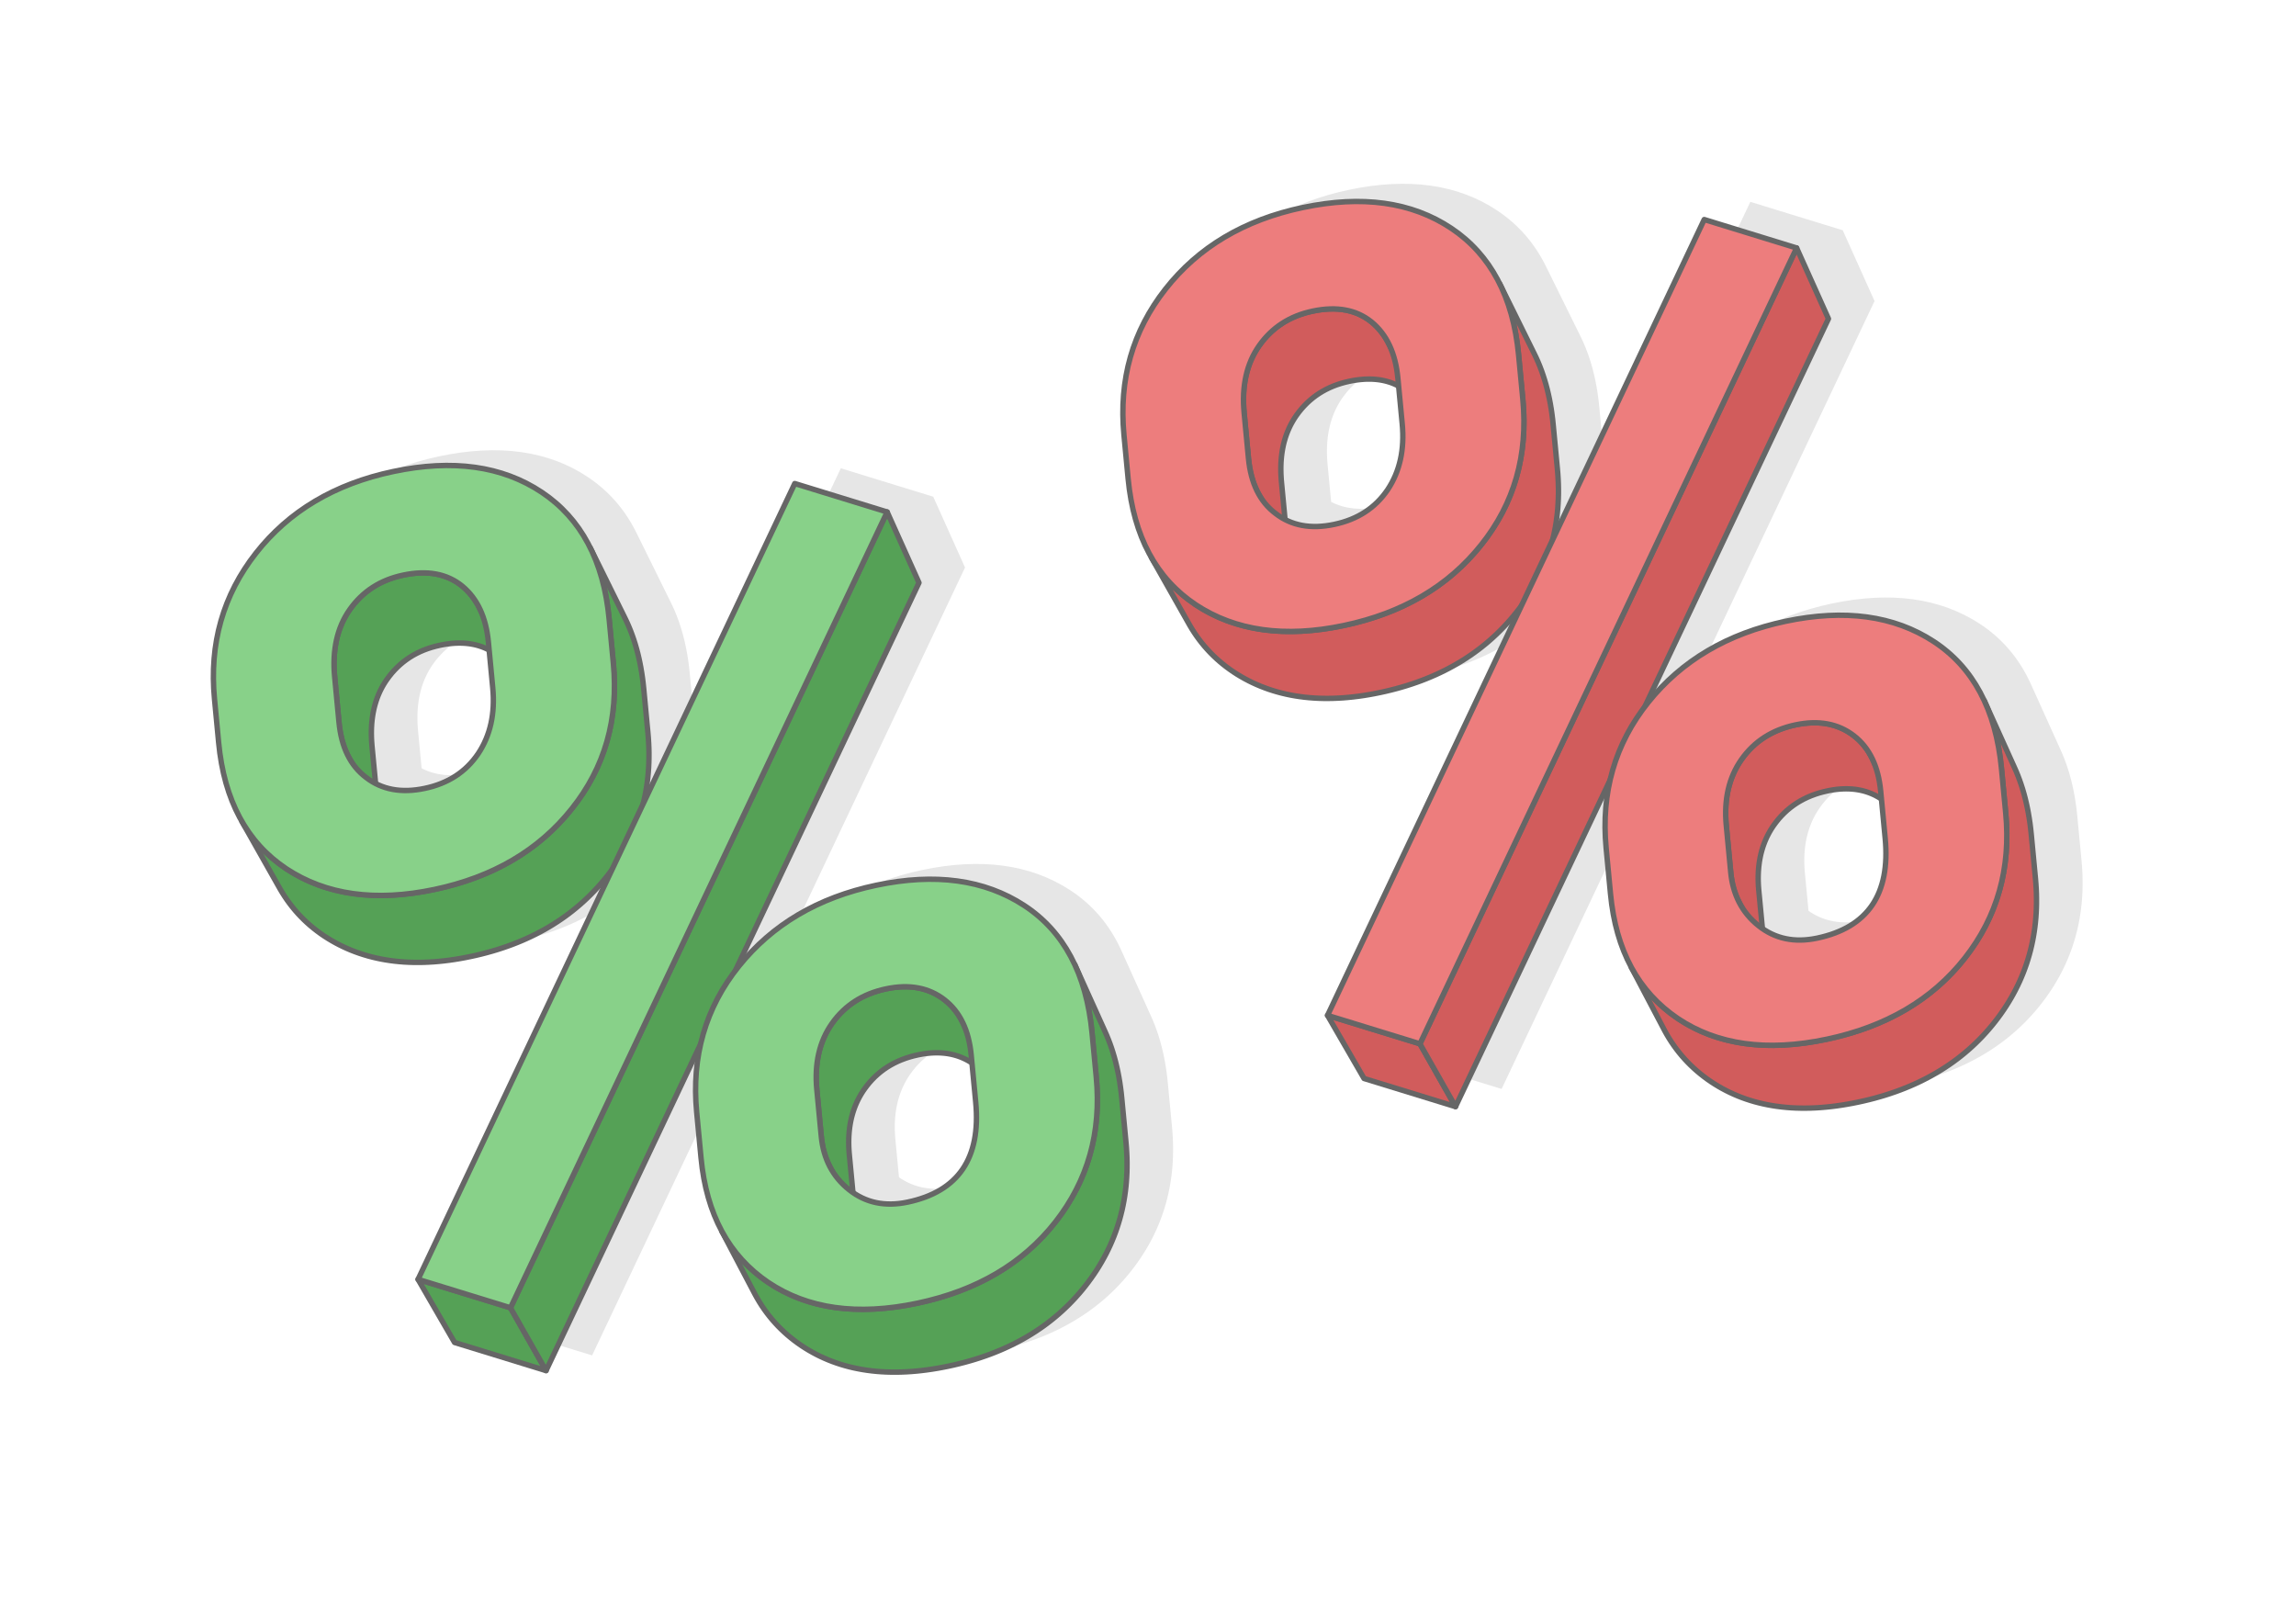 <?xml version="1.0" encoding="UTF-8"?>
<!DOCTYPE svg PUBLIC "-//W3C//DTD SVG 1.1//EN" "http://www.w3.org/Graphics/SVG/1.1/DTD/svg11.dtd">
<!-- Creator: CorelDRAW 2020 (64-Bit) -->
<svg xmlns="http://www.w3.org/2000/svg" xml:space="preserve" width="425px" height="300px" version="1.1" style="shape-rendering:geometricPrecision; text-rendering:geometricPrecision; image-rendering:optimizeQuality; fill-rule:evenodd; clip-rule:evenodd"
viewBox="0 0 19848.9 14011"
 xmlns:xlink="http://www.w3.org/1999/xlink"
 xmlns:xodm="http://www.corel.com/coreldraw/odm/2003">
 <defs>
  <style type="text/css">
   <![CDATA[
    .str0 {stroke:#666666;stroke-width:46.7;stroke-linecap:round;stroke-linejoin:round;stroke-miterlimit:2.613}
    .fil2 {fill:#55A156}
    .fil4 {fill:#D15C5C}
    .fil1 {fill:#E6E6E6}
    .fil0 {fill:white}
    .fil3 {fill:#88D189;fill-rule:nonzero}
    .fil5 {fill:#ED7D7D;fill-rule:nonzero}
   ]]>
  </style>
 </defs>
 <g id="Layer_x0020_1">
  <g id="_1181282886432">
   <rect class="fil0" width="19848.9" height="14011"/>
   <g>
    <g>
     <path class="fil1" d="M5500.2 4602.2l300.6 608.9 16.8 35.1 15.9 35.9 15.1 36.7 14.2 37.5 13.4 38.3 12.5 39.1 11.6 39.9 10.8 40.6 10 41.5 9.1 42.3 8.3 43 7.4 43.9 6.6 44.6 5.7 45.5 4.8 46.2 36.2 380.3 3.8 44.4 2.8 44.1 1.8 43.7 0.9 43.4 0 43 -1.1 42.6 -2 42.3 -2.9 41.9 -3.9 41.6 -4.9 41.2 -5.8 40.9 -6.8 40.4 -7.8 40.2 -8.7 39.8 -6.4 26.1 1310.6 -2768.9 798.9 245.7 275 612 -1587 3352.8c9.6,-12.7 19.5,-25.4 29.6,-37.9 288.7,-359.9 685.1,-593.9 1187.7,-699.8 509.9,-107.5 936,-48.8 1278.4,174.3 192.5,125.5 338.9,296.5 438.8,512.9 3,6.5 5.9,12.9 8.8,19.5l250 553.4 16 36.1 15.2 36.9 14.3 37.8 13.5 38.6 12.7 39.5 11.8 40.2 10.9 41.2 10.1 41.9 9.2 42.7 8.3 43.6 7.5 44.4 6.7 45.3 5.8 46.1 4.9 46.9 36.2 380.2 3.7 44.1 2.8 43.8 1.9 43.4 0.9 43.1 -0.1 42.7 -1 42.4 -1.9 42.1 -2.9 41.7 -3.9 41.4 -4.7 41 -5.8 40.7 -6.7 40.3 -7.6 40.1 -8.6 39.6 -9.5 39.3 -10.5 39 -11.4 38.7 -12.3 38.3 -13.4 37.9 -14.2 37.6 -15.2 37.2 -16.2 36.9 -17.1 36.6 -18.1 36.2 -19 35.9 -19.9 35.5 -20.9 35.2 -21.9 34.8 -22.8 34.5 -23.7 34.1 -24.7 33.8 -25.6 33.4 -26.5 32.9 -27.1 32.2 -27.8 31.5 -28.5 30.7 -29.2 30 -29.8 29.3 -30.5 28.6 -31.2 27.8 -31.9 27.1 -32.5 26.5 -33.2 25.7 -33.9 24.9 -34.6 24.2 -35.2 23.6 -36 22.7 -36.6 22.1 -37.2 21.4 -37.9 20.6 -38.7 19.9 -39.3 19.1 -39.9 18.5 -40.6 17.7 -41.3 17 -42 16.2 -42.6 15.5 -43.4 14.8 -43.9 14.1 -44.7 13.3 -45.3 12.6 -46 11.9 -46.7 11.2 -47.3 10.4 -47.8 9.6 -47.2 8.7 -46.7 7.6 -46.3 6.7 -45.7 5.7 -45.2 4.8 -44.7 3.7 -44.2 2.8 -43.8 1.8 -43.1 0.8 -42.7 -0.1 -42.2 -1.2 -41.6 -2.1 -41.2 -3.1 -40.6 -4.1 -40.1 -5.1 -39.7 -6 -39.1 -7 -38.6 -8 -38 -9 -37.6 -10 -37 -10.9 -36.6 -12 -36 -12.9 -35.5 -13.9 -35 -14.9 -34.5 -15.8 -34 -16.8 -33.4 -17.9 -33 -18.7 -32.4 -19.8 -31.9 -20.8 -31.2 -21.8 -30.4 -22.5 -29.5 -23.3 -28.7 -24 -27.8 -24.7 -27 -25.5 -26.1 -26.3 -25.2 -27 -24.5 -27.7 -23.5 -28.4 -22.7 -29.3 -21.8 -29.9 -21 -30.7 -20.1 -31.5 -19.3 -32.1 -18.4 -33 -289.3 -549.8c-96.8,-179.4 -156.9,-391 -180.1,-634.9l-37.6 -395.1c-19.7,-207.3 -8.3,-403.5 34.2,-588.5l-1336.3 2823 -790.9 -243.3 -315.5 -545.6 1675.9 -3540.8 -18.7 25.2 -26 33.3 -26.7 33 -27.5 32.2 -28.1 31.5 -28.7 30.8 -29.3 30 -30 29.3 -30.7 28.5 -31.3 27.8 -31.9 27.1 -32.6 26.4 -33.2 25.6 -33.9 24.9 -34.5 24.1 -35.2 23.4 -35.8 22.7 -36.4 21.9 -37.1 21.3 -37.8 20.4 -38.3 19.8 -39.1 19 -39.6 18.3 -40.3 17.6 -40.9 16.8 -41.6 16.1 -42.2 15.4 -42.8 14.6 -43.5 13.9 -44.1 13.2 -44.8 12.4 -45.4 11.8 -46 11 -46.7 10.3 -47 9.4 -46.7 8.6 -46.1 7.5 -45.7 6.6 -45.1 5.6 -44.8 4.6 -44.2 3.7 -43.7 2.7 -43.3 1.7 -42.8 0.7 -42.3 -0.2 -41.8 -1.2 -41.4 -2.1 -40.8 -3.2 -40.4 -4.1 -39.9 -5.1 -39.4 -6 -38.9 -7 -38.5 -8 -37.9 -8.9 -37.5 -10 -37 -10.8 -36.5 -11.9 -36 -12.8 -35.5 -13.8 -35 -14.8 -34.5 -15.7 -34 -16.7 -33.6 -17.6 -33 -18.7 -32.5 -19.6 -32.1 -20.5 -31.2 -21.5 -30.4 -22.3 -29.5 -23 -28.7 -23.9 -27.8 -24.6 -27 -25.4 -26.2 -26.3 -25.3 -27 -24.5 -27.8 -23.6 -28.6 -22.8 -29.3 -21.9 -30.2 -21.1 -30.9 -20.2 -31.8 -19.4 -32.5 -330.8 -585.3c-108.5,-188.4 -175.7,-415.2 -200.9,-680.2l-36 -378.7c-45.4,-477 74.1,-897.7 358.8,-1260.5 284.7,-362.7 681,-598.5 1187.2,-705.2 513.6,-108.3 941.8,-48.1 1282.6,179 181,120.6 320.8,280.4 419.2,479zm-1855.2 2039.6c120,62.3 261.4,76.3 425.3,41.8 200.7,-42.3 354.6,-141.7 461.6,-299.8 105.2,-157.7 147.3,-346.7 126.1,-568.8l-31.2 -327.3 -12.4 -6.5 -13.9 -6.7 -14.2 -6.2 -14.3 -5.8 -14.6 -5.3 -14.8 -4.9 -15 -4.5 -15.3 -4 -15.4 -3.6 -15.7 -3.1 -15.9 -2.7 -16.1 -2.3 -16.4 -1.8 -16.5 -1.4 -16.8 -0.9 -17 -0.5 -17.2 -0.1 -17.4 0.4 -17.7 0.8 -17.9 1.2 -18.1 1.7 -18.3 2.1 -18.5 2.6 -18.8 2.9 -18.9 3.4 -19.2 3.9 -36.1 8.4 -35.1 9.7 -34 11.1 -33.1 12.4 -32.1 13.7 -31 15.1 -30.1 16.4 -29.1 17.8 -28 19.1 -27.1 20.4 -26.1 21.8 -25 23.1 -24.1 24.5 -23.1 25.8 -22.1 27.1 -21.1 28.5 -9.9 14.5 -9.5 14.7 -9.2 15 -8.8 15.2 -8.4 15.4 -8.1 15.6 -7.6 15.9 -7.3 16.1 -6.9 16.3 -6.5 16.6 -6.2 16.8 -5.7 17 -5.4 17.3 -4.9 17.5 -4.7 17.7 -4.2 17.9 -3.8 18.1 -3.5 18.4 -3.1 18.6 -2.7 18.9 -2.3 19 -1.9 19.3 -1.6 19.5 -1.2 19.8 -0.8 19.9 -0.4 20.2 0 20.4 0.3 20.6 0.8 20.9 1.1 21 1.5 21.3 1.8 21.6 30.8 323.5zm4126.8 3536c135.1,93.5 292.8,120.6 473.1,82.5 438.1,-92.3 634.1,-380.6 588.2,-863.1l-32.3 -339.6 -6.5 -4.3 -13.3 -8.2 -13.4 -7.9 -13.7 -7.4 -13.8 -7 -14 -6.5 -14.2 -6.1 -14.4 -5.7 -14.6 -5.3 -14.8 -4.8 -14.9 -4.4 -15.1 -4 -15.4 -3.6 -15.5 -3.1 -15.7 -2.7 -15.9 -2.3 -16.1 -1.8 -16.3 -1.4 -16.4 -1 -16.7 -0.6 -16.8 -0.1 -17 0.3 -17.2 0.7 -17.4 1.2 -17.6 1.5 -17.8 2 -18 2.5 -18.1 2.8 -18.4 3.3 -18.5 3.7 -36.7 8.5 -35.7 9.9 -34.6 11.2 -33.6 12.5 -32.6 13.8 -31.5 15.2 -30.5 16.5 -29.4 17.8 -28.4 19.2 -27.3 20.5 -26.4 21.9 -25.2 23.1 -24.2 24.5 -23.2 25.8 -22.1 27.2 -21.2 28.5 -9.9 14.5 -9.6 14.7 -9.2 14.9 -8.7 15.1 -8.5 15.3 -8 15.5 -7.7 15.8 -7.3 15.9 -6.9 16.2 -6.5 16.3 -6.2 16.6 -5.8 16.8 -5.3 17 -5 17.2 -4.7 17.4 -4.2 17.6 -3.9 17.8 -3.5 18 -3.1 18.2 -2.8 18.4 -2.3 18.6 -2 18.9 -1.6 19 -1.2 19.2 -0.9 19.5 -0.5 19.6 0 19.9 0.3 20 0.6 20.3 1.1 20.4 1.4 20.7 1.8 20.8 31.2 328.2z"/>
     <g>
      <g>
       <polygon class="fil2 str0" points="5102,4734.1 5402.7,5343 5419.4,5378.1 5435.3,5414 5450.4,5450.7 5464.6,5488.2 5478,5526.5 5490.5,5565.5 5502.1,5605.4 5513,5646.1 5522.9,5687.6 5532,5729.9 5540.3,5772.9 5547.7,5816.8 5554.3,5861.4 5560,5906.9 5564.9,5953.1 5601,6333.4 5604.8,6377.8 5607.6,6421.9 5609.5,6465.6 5610.4,6509 5610.3,6552 5609.3,6594.6 5607.3,6636.9 5604.3,6678.8 5600.4,6720.4 5595.5,6761.6 5589.7,6802.4 5582.9,6842.9 5575.1,6883 5566.4,6922.8 5556.8,6962.2 5546.1,7001.3 5534.5,7040 5522,7078.4 5508.5,7116.3 5494,7154 5478.6,7191.2 5462.2,7228.2 5444.8,7264.7 5426.5,7300.9 5407.2,7336.8 5387,7372.3 5365.8,7407.4 5343.7,7442.1 5320.6,7476.5 5296.5,7510.6 5271.5,7544.3 5245.5,7577.6 5218.7,7610.6 5191.3,7642.8 5163.2,7674.3 5134.5,7705.1 5105.1,7735.1 5075.1,7764.4 5044.4,7792.9 5013.1,7820.7 4981.2,7847.8 4948.6,7874.2 4915.4,7899.8 4881.5,7924.7 4847,7948.8 4811.8,7972.2 4776,7994.9 4739.6,8016.8 4702.5,8038.1 4664.7,8058.5 4626.4,8078.3 4587.4,8097.3 4547.7,8115.6 4507.5,8133.2 4466.5,8150 4424.9,8166.1 4382.7,8181.4 4339.9,8196.1 4296.4,8210 4252.3,8223.2 4207.6,8235.6 4162.2,8247.4 4116.1,8258.4 4069.5,8268.6 4022.4,8278.1 3975.8,8286.7 3929.6,8294.2 3884,8300.8 3838.8,8306.4 3794.1,8311 3749.8,8314.7 3706.1,8317.3 3662.8,8319.1 3620,8319.8 3577.7,8319.6 3535.9,8318.4 3494.5,8316.3 3453.7,8313.1 3413.3,8309 3373.4,8303.9 3334,8297.9 3295.1,8290.9 3256.6,8282.9 3218.7,8274 3181.2,8264 3144.3,8253.1 3107.8,8241.3 3071.8,8228.5 3036.3,8214.7 3001.2,8199.9 2966.7,8184.2 2932.7,8167.5 2899.2,8149.9 2866.1,8131.2 2833.6,8111.6 2801.5,8091.1 2770.3,8069.6 2740,8047.3 2710.4,8024.2 2681.7,8000.4 2653.9,7975.8 2626.9,7950.4 2600.7,7924.1 2575.4,7897.1 2550.9,7869.3 2527.3,7840.7 2504.5,7811.3 2482.6,7781.2 2461.5,7750.2 2441.3,7718.5 2421.9,7685.9 2091.1,7100.7 2110.7,7133.6 2131.1,7165.6 2152.4,7196.9 2174.6,7227.4 2197.6,7257 2221.4,7285.9 2246.2,7314 2271.7,7341.3 2298.2,7367.8 2325.4,7393.5 2353.6,7418.3 2382.5,7442.4 2412.4,7465.7 2443.1,7488.2 2474.6,7509.9 2507,7530.7 2539.8,7550.5 2573.2,7569.3 2607.1,7587.1 2641.5,7604 2676.3,7619.9 2711.7,7634.8 2747.5,7648.7 2783.9,7661.7 2820.8,7673.6 2858.1,7684.6 2895.9,7694.7 2934.3,7703.7 2973.1,7711.8 3012.4,7718.8 3052.2,7724.9 3092.6,7730.1 3133.3,7734.2 3174.6,7737.4 3216.4,7739.6 3258.6,7740.8 3301.4,7741 3344.6,7740.2 3388.3,7738.5 3432.5,7735.8 3477.1,7732.1 3522.3,7727.4 3567.9,7721.7 3614.1,7715.1 3660.7,7707.5 3707.8,7698.9 3755.3,7689.3 3802.5,7678.9 3848.9,7667.8 3894.8,7656 3940,7643.4 3984.6,7630.1 4028.5,7616 4071.8,7601.2 4114.4,7585.7 4156.4,7569.4 4197.7,7552.4 4238.4,7534.7 4278.5,7516.2 4317.9,7497 4356.6,7477.1 4394.7,7456.4 4432.2,7434.9 4469,7412.8 4505.2,7389.9 4540.7,7366.2 4575.6,7341.8 4609.8,7316.7 4643.3,7290.8 4676.3,7264.2 4708.5,7236.8 4740.1,7208.8 4771.1,7179.9 4801.4,7150.3 4831.1,7120 4860.1,7089 4888.4,7057.1 4916.1,7024.6 4943.2,6991.3 4969.4,6957.6 4994.7,6923.6 5019.1,6889.2 5042.4,6854.5 5064.8,6819.3 5086.2,6783.8 5106.6,6748 5126.1,6711.8 5144.6,6675.2 5162.1,6638.3 5178.7,6601 5194.2,6563.4 5208.9,6525.4 5222.5,6487 5235.2,6448.3 5246.9,6409.2 5257.6,6369.7 5267.4,6329.9 5276.2,6289.7 5284,6249.2 5290.9,6208.3 5296.8,6167 5301.7,6125.4 5305.7,6083.4 5308.6,6041 5310.7,5998.3 5311.7,5955.3 5311.8,5911.8 5310.9,5868 5309,5823.9 5306.2,5779.4 5302.4,5734.5 5265.8,5350.4 5260.9,5303.6 5255.1,5257.8 5248.5,5212.7 5241,5168.3 5232.7,5124.9 5223.5,5082.2 5213.4,5040.3 5202.5,4999.2 5190.7,4958.9 5178.1,4919.4 5164.6,4880.7 5150.2,4842.9 5135,4805.8 5118.9,4769.6 "/>
       <polygon class="fil2 str0" points="4143,5253.3 4453.2,5857 4445.8,5842.6 4438,5828.4 4429.8,5814.5 4421.4,5801 4412.6,5787.7 4403.6,5774.8 4394.2,5762.1 4384.5,5749.8 4374.4,5737.8 4364.1,5726.1 4353.4,5714.7 4342.4,5703.6 4331.1,5692.8 4319.5,5682.3 4307.5,5672.2 4295.2,5662.4 4282.6,5653.1 4269.7,5644.2 4256.7,5635.7 4243.4,5627.7 4229.9,5620.2 4216.2,5613.1 4202.3,5606.4 4188.2,5600.2 4173.8,5594.4 4159.2,5589.1 4144.4,5584.2 4129.4,5579.7 4114.2,5575.7 4098.7,5572.1 4083,5569 4067.1,5566.3 4051,5564 4034.7,5562.2 4018.1,5560.8 4001.3,5559.8 3984.3,5559.4 3967.1,5559.3 3949.7,5559.6 3932,5560.5 3914.2,5561.7 3896.1,5563.4 3877.7,5565.5 3859.2,5568 3840.4,5571 3821.5,5574.4 3802.3,5578.3 3766.2,5586.7 3731.2,5596.4 3697.1,5607.5 3664,5619.9 3632,5633.6 3600.9,5648.7 3570.8,5665.1 3541.7,5682.9 3513.7,5702 3486.6,5722.4 3460.6,5744.2 3435.5,5767.3 3411.4,5791.8 3388.3,5817.6 3366.3,5844.7 3345.2,5873.2 3335.2,5887.7 3325.7,5902.4 3316.5,5917.4 3307.7,5932.6 3299.3,5948 3291.2,5963.6 3283.6,5979.5 3276.3,5995.6 3269.4,6011.9 3262.9,6028.5 3256.8,6045.3 3251,6062.3 3245.7,6079.6 3240.7,6097 3236.1,6114.7 3231.8,6132.7 3228,6150.8 3224.5,6169.2 3221.5,6187.8 3218.8,6206.7 3216.4,6225.7 3214.5,6245 3212.9,6264.5 3211.8,6284.2 3211,6304.2 3210.6,6324.4 3210.5,6344.8 3210.9,6365.4 3211.6,6386.3 3212.7,6407.3 3214.2,6428.6 3216,6450.1 3252.9,6837.6 3255,6857.4 3257.4,6876.9 3260.1,6896 3263.2,6914.9 3266.5,6933.4 3270.3,6951.5 3274.3,6969.4 3278.7,6987 3283.4,7004.2 3288.5,7021.1 3293.9,7037.7 3299.6,7053.9 3305.6,7069.9 3312,7085.5 3318.8,7100.8 3325.9,7115.7 3333.3,7130.4 3341,7144.7 3019.5,6554 3011.7,6539.5 3004.2,6524.8 2997.1,6509.6 2990.2,6494.2 2983.8,6478.4 2977.7,6462.3 2971.9,6445.9 2966.4,6429.1 2961.3,6412.1 2956.6,6394.7 2952.1,6376.9 2948.1,6358.9 2944.3,6340.5 2940.9,6321.8 2937.8,6302.8 2935,6283.5 2932.6,6263.8 2930.5,6243.8 2893.3,5852.4 2891.4,5830.7 2889.9,5809.2 2888.8,5787.9 2888,5766.8 2887.7,5746 2887.7,5725.4 2888.1,5705 2889,5684.9 2890.2,5664.9 2891.7,5645.2 2893.7,5625.7 2896,5606.5 2898.8,5587.4 2901.9,5568.6 2905.4,5550.1 2909.2,5531.7 2913.5,5513.6 2918.2,5495.8 2923.2,5478.1 2928.6,5460.7 2934.4,5443.5 2940.6,5426.5 2947.2,5409.8 2954.2,5393.3 2961.5,5377 2969.2,5361 2977.4,5345.2 2985.9,5329.6 2994.8,5314.3 3004,5299.2 3013.7,5284.3 3023.7,5269.7 3045,5240.9 3067.3,5213.5 3090.6,5187.4 3114.9,5162.7 3140.2,5139.3 3166.6,5117.3 3193.9,5096.7 3222.3,5077.4 3251.6,5059.4 3282,5042.8 3313.4,5027.6 3345.8,5013.7 3379.2,5001.2 3413.6,4990 3449,4980.2 3485.4,4971.8 3504.8,4967.9 3524,4964.4 3542.9,4961.4 3561.7,4958.8 3580.2,4956.7 3598.4,4955 3616.5,4953.7 3634.3,4952.9 3651.9,4952.6 3669.3,4952.6 3686.5,4953.1 3703.5,4954.1 3720.2,4955.5 3736.7,4957.3 3753,4959.6 3769,4962.4 3784.8,4965.5 3800.5,4969.1 3815.9,4973.2 3831,4977.7 3846,4982.7 3860.7,4988 3875.2,4993.9 3889.5,5000.2 3903.6,5006.9 3917.4,5014.1 3931,5021.7 3944.4,5029.8 3957.6,5038.3 3970.6,5047.3 3983.3,5056.7 3995.8,5066.6 4007.9,5076.9 4019.6,5087.5 4031.1,5098.4 4042.2,5109.6 4052.9,5121.1 4063.4,5132.9 4073.5,5145 4083.3,5157.5 4092.8,5170.3 4102,5183.3 4110.8,5196.7 4119.3,5210.4 4127.5,5224.4 4135.4,5238.7 "/>
       <polygon class="fil2 str0" points="9292,8340.1 9550.8,8912.9 9566.8,8949.1 9582,8986 9596.4,9023.8 9609.9,9062.4 9622.5,9101.9 9634.3,9142.1 9645.2,9183.2 9655.3,9225.2 9664.5,9267.9 9672.9,9311.5 9680.4,9355.9 9687,9401.2 9692.8,9447.2 9697.7,9494.1 9733.9,9874.4 9737.7,9918.5 9740.4,9962.3 9742.3,10005.7 9743.2,10048.8 9743.1,10091.5 9742.2,10133.9 9740.2,10176 9737.3,10217.7 9733.5,10259.1 9728.7,10300.1 9722.9,10340.8 9716.3,10381.1 9708.7,10421.2 9700.1,10460.8 9690.5,10500.1 9680.1,10539.1 9668.6,10577.7 9656.3,10616 9643,10654 9628.7,10691.6 9613.5,10728.8 9597.3,10765.7 9580.2,10802.3 9562.2,10838.5 9543.1,10874.4 9523.2,10909.9 9502.3,10945.1 9480.5,10979.9 9457.7,11014.4 9433.9,11048.5 9409.2,11082.3 9383.6,11115.7 9357.2,11148.6 9330,11180.8 9302.2,11212.2 9273.7,11243 9244.6,11273 9214.7,11302.3 9184.2,11330.8 9153,11358.7 9121.2,11385.8 9088.6,11412.2 9055.4,11437.9 9021.5,11462.9 8986.9,11487.1 8951.7,11510.6 8915.8,11533.4 8879.2,11555.5 8841.9,11576.8 8804,11597.4 8765.4,11617.4 8726.1,11636.5 8686.1,11654.9 8645.5,11672.7 8604.2,11689.6 8562.2,11705.9 8519.6,11721.4 8476.3,11736.2 8432.3,11750.3 8387.6,11763.6 8342.3,11776.2 8296.3,11788.1 8249.7,11799.3 8202.3,11809.7 8154.6,11819.3 8107.3,11828 8060.6,11835.6 8014.3,11842.3 7968.6,11848 7923.4,11852.8 7878.7,11856.5 7834.5,11859.3 7790.8,11861.1 7747.6,11861.9 7704.9,11861.7 7662.8,11860.6 7621.1,11858.5 7580,11855.4 7539.3,11851.3 7499.2,11846.2 7459.6,11840.2 7420.5,11833.1 7381.9,11825.2 7343.8,11816.2 7306.2,11806.2 7269.2,11795.3 7232.6,11783.3 7196.6,11770.4 7161.1,11756.5 7126.1,11741.6 7091.6,11725.8 7057.7,11709 7024.2,11691.1 6991.3,11672.3 6958.8,11652.6 6926.9,11631.8 6895.7,11610 6865.3,11587.5 6835.8,11564.2 6807.1,11540.2 6779.3,11515.5 6752.3,11489.9 6726.2,11463.7 6701,11436.7 6676.6,11409 6653,11380.5 6630.3,11351.3 6608.5,11321.4 6587.5,11290.7 6567.4,11259.2 6548.2,11227 6529.7,11194.1 6240.5,10644.3 6259.1,10677.6 6278.5,10710.1 6298.8,10741.8 6320,10772.9 6342.1,10803.1 6365,10832.6 6388.8,10861.4 6413.4,10889.4 6438.9,10916.6 6465.3,10943.1 6492.5,10968.9 6520.6,10993.9 6549.6,11018.1 6579.4,11041.6 6610.1,11064.4 6641.6,11086.4 6673.9,11107.4 6706.6,11127.4 6739.9,11146.3 6773.7,11164.3 6808,11181.3 6842.8,11197.4 6878.2,11212.4 6914,11226.4 6950.4,11239.5 6987.3,11251.5 7024.8,11262.6 7062.7,11272.6 7101.2,11281.7 7140.2,11289.8 7179.7,11296.9 7219.7,11303 7260.2,11308.1 7301.3,11312.2 7342.8,11315.4 7384.9,11317.5 7427.5,11318.7 7470.6,11318.9 7514.2,11318 7558.4,11316.2 7603,11313.4 7648.2,11309.6 7693.8,11304.8 7740,11299.1 7786.7,11292.3 7834,11284.6 7881.7,11275.8 7929.9,11266.1 7977.7,11255.6 8024.9,11244.3 8071.3,11232.3 8117.1,11219.6 8162.2,11206.1 8206.6,11191.9 8250.4,11176.9 8293.5,11161.3 8335.9,11144.8 8377.6,11127.7 8418.6,11109.8 8459,11091.2 8498.6,11071.8 8537.6,11051.7 8576,11030.9 8613.6,11009.3 8650.6,10987.1 8686.8,10964 8722.5,10940.3 8757.4,10915.8 8791.6,10890.6 8825.2,10864.6 8858,10838 8890.2,10810.6 8921.7,10782.4 8952.5,10753.6 8982.7,10724 9012.2,10693.7 9040.9,10662.6 9069,10630.8 9096.4,10598.3 9123.1,10565.1 9149,10531.3 9174,10497.2 9198,10462.7 9221,10427.9 9243.1,10392.7 9264.1,10357.2 9284.3,10321.3 9303.5,10285.1 9321.7,10248.5 9339,10211.6 9355.3,10174.3 9370.7,10136.7 9385.1,10098.7 9398.6,10060.4 9411,10021.7 9422.6,9982.7 9433.2,9943.3 9442.8,9903.6 9451.5,9863.5 9459.2,9823.1 9465.9,9782.4 9471.7,9741.3 9476.5,9699.8 9480.4,9658 9483.3,9615.9 9485.3,9573.4 9486.3,9530.6 9486.3,9487.4 9485.4,9443.9 9483.6,9400 9480.8,9355.8 9477,9311.3 9440.4,8927.2 9435.5,8879.8 9429.6,8833.3 9422.9,8787.5 9415.3,8742.7 9406.9,8698.7 9397.6,8655.5 9387.4,8613.1 9376.4,8571.6 9364.4,8530.9 9351.7,8491.1 9338.1,8452.1 9323.6,8413.9 9308.2,8376.6 "/>
       <polygon class="fil2 str0" points="8322.9,8840.3 8591.4,9408.2 8584.1,9393.5 8576.4,9379.2 8568.4,9365.1 8560.1,9351.5 8551.5,9338.1 8542.5,9325.1 8533.2,9312.3 8523.6,9299.9 8513.6,9287.9 8503.3,9276.1 8492.7,9264.7 8481.8,9253.6 8470.5,9242.9 8458.9,9232.4 8447,9222.3 8434.7,9212.5 8422.1,9203 8409.2,9193.9 8396.1,9185.2 8382.8,9176.9 8369.4,9169.1 8355.7,9161.7 8341.9,9154.7 8327.9,9148.2 8313.7,9142.1 8299.3,9136.4 8284.7,9131.1 8270,9126.3 8255,9121.9 8239.9,9117.9 8224.5,9114.3 8209,9111.2 8193.3,9108.5 8177.4,9106.2 8161.3,9104.4 8145.1,9103 8128.6,9102 8112,9101.4 8095.1,9101.3 8078.1,9101.6 8060.9,9102.3 8043.5,9103.4 8025.9,9105 8008.1,9107 7990.2,9109.4 7972,9112.3 7953.7,9115.6 7935.2,9119.3 7898.4,9127.8 7862.7,9137.7 7828.1,9148.9 7794.5,9161.4 7761.9,9175.2 7730.4,9190.4 7699.9,9206.9 7670.5,9224.7 7642.1,9243.9 7614.8,9264.4 7588.5,9286.2 7563.2,9309.4 7539,9333.9 7515.8,9359.7 7493.7,9386.9 7472.6,9415.4 7462.6,9429.9 7453.1,9444.5 7443.9,9459.4 7435.1,9474.6 7426.6,9489.9 7418.6,9505.4 7410.9,9521.1 7403.6,9537.1 7396.7,9553.2 7390.2,9569.6 7384.1,9586.2 7378.3,9603 7372.9,9619.9 7367.9,9637.1 7363.2,9654.5 7359,9672.1 7355.1,9689.9 7351.6,9708 7348.5,9726.2 7345.7,9744.6 7343.4,9763.2 7341.4,9782 7339.8,9801.1 7338.6,9820.3 7337.7,9839.8 7337.3,9859.4 7337.2,9879.3 7337.5,9899.3 7338.1,9919.6 7339.2,9940 7340.6,9960.7 7342.4,9981.5 7380.3,10379.8 7384.5,10415.8 7390.1,10450.8 7397.2,10484.9 7405.7,10517.9 7415.6,10550 7426.9,10581 7439.7,10611.1 7453.9,10640.3 7173.9,10084.9 7159.6,10055.5 7146.7,10025.1 7135.2,9993.7 7125.2,9961.3 7116.6,9927.9 7109.5,9893.5 7103.9,9858.1 7099.6,9821.8 7061.3,9419.5 7059.5,9398.4 7058.1,9377.5 7057,9356.9 7056.3,9336.4 7056,9316.2 7056.1,9296.1 7056.6,9276.3 7057.5,9256.6 7058.7,9237.2 7060.3,9218 7062.3,9199 7064.7,9180.2 7067.5,9161.6 7070.6,9143.1 7074.1,9124.9 7078.1,9107 7082.4,9089.2 7087,9071.6 7092.1,9054.2 7097.5,9037.1 7103.4,9020.1 7109.6,9003.4 7116.2,8986.9 7123.2,8970.5 7130.5,8954.4 7138.3,8938.5 7146.4,8922.9 7154.9,8907.4 7163.8,8892.1 7173.1,8877.1 7182.8,8862.2 7192.8,8847.6 7214.1,8818.8 7236.5,8791.4 7259.9,8765.3 7284.4,8740.5 7309.9,8717.2 7336.4,8695.1 7364.1,8674.4 7392.8,8655 7422.5,8637 7453.2,8620.3 7485.1,8605 7518,8591 7551.9,8578.4 7586.9,8567.1 7622.9,8557.1 7660.1,8548.5 7678.8,8544.8 7697.3,8541.5 7715.6,8538.6 7733.8,8536.1 7751.7,8534.1 7769.5,8532.5 7787.1,8531.4 7804.4,8530.6 7821.7,8530.4 7838.7,8530.5 7855.5,8531 7872.1,8532 7888.5,8533.5 7904.8,8535.3 7920.8,8537.6 7936.7,8540.4 7952.4,8543.5 7967.9,8547.1 7983.1,8551.1 7998.3,8555.6 8013.2,8560.5 8027.9,8565.8 8042.4,8571.5 8056.8,8577.7 8070.9,8584.3 8084.9,8591.4 8098.7,8598.9 8112.3,8606.8 8125.7,8615.1 8138.9,8623.9 8151.9,8633.1 8164.7,8642.7 8177.1,8652.6 8189.1,8662.8 8200.8,8673.3 8212.2,8684.2 8223.3,8695.4 8234,8707 8244.4,8718.8 8254.4,8731 8264.1,8743.5 8273.5,8756.4 8282.6,8769.5 8291.3,8783.1 8299.7,8796.9 8307.8,8811 8315.5,8825.5 "/>
       <polygon class="fil2 str0" points="4413.1,11305.6 4720.6,11848.8 3929.7,11605.5 3614.2,11059.9 "/>
       <polygon class="fil2 str0" points="7669.5,4425.8 7944.5,5037.8 4720.6,11848.8 4413.1,11305.6 "/>
      </g>
      <path class="fil3 str0" d="M1854.2 6041.8c-45.4,-477 74.1,-897.8 358.8,-1260.5 284.7,-362.7 681,-598.5 1187.2,-705.2 513.6,-108.3 941.8,-48.2 1282.6,179 340.8,227.1 535.2,592.8 583,1095.3l36.6 384.1c45.7,480.6 -74,899.6 -359.2,1256.8 -285.1,359.1 -681.7,591.3 -1187.9,698 -509.9,107.5 -938.1,47.3 -1280.7,-179.4 -340.8,-227.1 -536.9,-590.6 -584.4,-1089.4l-36 -378.7zm1076.3 202c20.5,214.9 97.7,375 235.1,477.9 135.9,105 304.1,136.4 506.6,93.7 200.6,-42.3 354.5,-141.6 461.5,-299.7 105.2,-157.7 147.3,-346.7 126.1,-568.8l-37.7 -396.9c-20.5,-214.8 -95.8,-375.4 -226.3,-483.4 -132.3,-107.7 -302.4,-138.7 -510.4,-94.8 -196.9,41.5 -350.8,140.8 -461.7,297.9 -109.2,154.8 -152.6,349.7 -130.4,582.7l37.2 391.4zm3092.2 3370.5c-45.7,-480.7 75.7,-901.8 364.4,-1261.6 288.7,-359.9 685.2,-593.9 1187.7,-699.8 509.9,-107.5 936.1,-48.8 1278.4,174.3 342.3,223.1 538.7,590.2 587.2,1100l36.6 384.1c45.4,476.9 -72.5,895.5 -353.9,1253.8 -281.3,358.3 -679.6,592.7 -1193.2,701 -517.2,109 -947.3,49.3 -1288.3,-179.7 -341.1,-230.7 -534.8,-589.2 -581.3,-1077.1l-37.6 -395zm1076.9 207.5c18.7,196.6 99.1,350.5 241.3,463.5 142.2,113 310.8,148.1 505.9,106.9 438.1,-92.3 634.1,-380.7 588.2,-863.1l-38.9 -407.8c-20.4,-214.8 -97.6,-374.9 -231.4,-478.6 -135.8,-105.1 -304,-136.5 -504.6,-94.2 -200.7,42.3 -356.5,142 -467.3,299.1 -109.2,154.9 -153,346.1 -131.5,571.8l38.3 402.4zm-2686.5 1483.8l-798.9 -245.7 3256.5 -6879.8 798.8 245.7 -3256.4 6879.8z"/>
     </g>
    </g>
    <g>
     <path class="fil1" d="M13362.9 2298.9l300.7 609 16.7 35.1 15.9 35.8 15.1 36.7 14.2 37.5 13.4 38.3 12.5 39.1 11.7 39.9 10.8 40.7 9.9 41.4 9.2 42.3 8.2 43 7.5 43.9 6.5 44.7 5.7 45.4 4.9 46.2 36.2 380.3 3.7 44.5 2.8 44 1.9 43.7 0.9 43.4 -0.1 43 -1 42.6 -2 42.3 -3 41.9 -3.9 41.6 -4.9 41.2 -5.8 40.9 -6.8 40.5 -7.8 40.1 -8.7 39.8 -6.4 26.1 1310.7 -2768.9 798.8 245.7 275 612 -1587 3352.8c9.7,-12.7 19.5,-25.3 29.6,-37.9 288.7,-359.9 685.2,-593.9 1187.7,-699.8 509.9,-107.5 936.1,-48.8 1278.4,174.3 192.5,125.5 338.9,296.6 438.8,513 3,6.4 5.9,12.9 8.8,19.4l250 553.4 16 36.1 15.3 37 14.3 37.7 13.5 38.7 12.6 39.4 11.8 40.3 10.9 41.1 10.1 41.9 9.2 42.8 8.4 43.5 7.5 44.4 6.6 45.3 5.8 46.1 4.9 46.9 36.2 380.2 3.8 44.1 2.8 43.8 1.8 43.4 0.9 43.1 0 42.7 -1 42.5 -2 42 -2.9 41.7 -3.8 41.4 -4.8 41 -5.7 40.7 -6.7 40.4 -7.6 40 -8.6 39.6 -9.6 39.4 -10.4 39 -11.5 38.6 -12.3 38.3 -13.3 37.9 -14.3 37.6 -15.2 37.2 -16.2 37 -17.1 36.5 -18 36.2 -19 35.9 -20 35.5 -20.9 35.2 -21.8 34.8 -22.8 34.5 -23.7 34.1 -24.8 33.8 -25.6 33.4 -26.4 32.9 -27.2 32.2 -27.8 31.5 -28.5 30.7 -29.1 30 -29.9 29.3 -30.5 28.6 -31.2 27.8 -31.8 27.2 -32.6 26.4 -33.2 25.7 -33.9 24.9 -34.6 24.3 -35.2 23.5 -35.9 22.8 -36.6 22 -37.3 21.4 -37.9 20.6 -38.6 19.9 -39.3 19.2 -40 18.4 -40.6 17.7 -41.3 17 -42 16.2 -42.6 15.5 -43.3 14.9 -44 14 -44.6 13.4 -45.4 12.6 -46 11.9 -46.6 11.1 -47.4 10.4 -47.7 9.6 -47.3 8.7 -46.7 7.7 -46.3 6.6 -45.7 5.8 -45.2 4.7 -44.7 3.8 -44.2 2.7 -43.7 1.8 -43.2 0.8 -42.7 -0.1 -42.1 -1.2 -41.7 -2.1 -41.1 -3.1 -40.7 -4.1 -40.1 -5 -39.6 -6.1 -39.1 -7 -38.6 -8 -38.1 -9 -37.6 -10 -37 -10.9 -36.5 -11.9 -36.1 -13 -35.5 -13.9 -35 -14.8 -34.4 -15.9 -34 -16.8 -33.5 -17.8 -32.9 -18.8 -32.5 -19.8 -31.9 -20.8 -31.2 -21.8 -30.4 -22.5 -29.5 -23.3 -28.7 -24 -27.8 -24.7 -26.9 -25.5 -26.2 -26.2 -25.2 -27 -24.4 -27.8 -23.5 -28.4 -22.7 -29.2 -21.9 -30 -20.9 -30.7 -20.2 -31.4 -19.2 -32.2 -18.4 -33 -289.3 -549.8c-96.9,-179.4 -156.9,-391 -180.2,-634.9l-37.5 -395.1c-19.8,-207.3 -8.4,-403.5 34.1,-588.5l-1336.3 2823 -790.9 -243.2 -315.5 -545.7 1676 -3540.8 -18.7 25.2 -26 33.4 -26.8 32.9 -27.4 32.3 -28.1 31.4 -28.7 30.8 -29.4 30 -30 29.3 -30.7 28.5 -31.2 27.9 -32 27 -32.6 26.4 -33.2 25.6 -33.9 24.9 -34.5 24.1 -35.2 23.5 -35.8 22.6 -36.4 22 -37.1 21.2 -37.7 20.5 -38.4 19.7 -39 19 -39.7 18.3 -40.2 17.6 -41 16.8 -41.5 16.1 -42.2 15.4 -42.9 14.6 -43.5 13.9 -44.1 13.2 -44.7 12.5 -45.4 11.7 -46.1 11 -46.6 10.3 -47.1 9.5 -46.6 8.5 -46.2 7.5 -45.6 6.6 -45.2 5.6 -44.7 4.6 -44.2 3.7 -43.8 2.7 -43.3 1.7 -42.7 0.8 -42.3 -0.3 -41.9 -1.2 -41.3 -2.1 -40.9 -3.2 -40.4 -4.1 -39.9 -5 -39.4 -6.1 -38.9 -7 -38.4 -8 -38 -8.9 -37.5 -9.9 -36.9 -10.9 -36.5 -11.9 -36 -12.8 -35.5 -13.8 -35 -14.7 -34.5 -15.8 -34.1 -16.7 -33.5 -17.6 -33.1 -18.7 -32.5 -19.5 -32.1 -20.6 -31.2 -21.5 -30.3 -22.3 -29.6 -23 -28.6 -23.9 -27.9 -24.6 -27 -25.4 -26.2 -26.2 -25.3 -27 -24.5 -27.8 -23.6 -28.6 -22.8 -29.4 -21.9 -30.2 -21 -30.9 -20.3 -31.8 -19.4 -32.5 -330.8 -585.2c-108.5,-188.5 -175.7,-415.3 -200.9,-680.3l-36 -378.7c-45.4,-476.9 74.2,-897.7 358.9,-1260.4 284.6,-362.7 680.9,-598.6 1187.1,-705.3 513.6,-108.3 941.8,-48.1 1282.6,179 181.1,120.7 320.8,280.4 419.2,479zm-1855.1 2039.6c120,62.3 261.4,76.3 425.3,41.8 200.6,-42.3 354.5,-141.6 461.5,-299.8 105.2,-157.7 147.3,-346.7 126.2,-568.8l-31.2 -327.3 -12.4 -6.5 -14 -6.7 -14.1 -6.2 -14.4 -5.7 -14.5 -5.4 -14.9 -4.9 -15 -4.4 -15.2 -4.1 -15.5 -3.6 -15.7 -3.1 -15.9 -2.7 -16.1 -2.3 -16.3 -1.8 -16.6 -1.4 -16.7 -0.9 -17 -0.5 -17.2 -0.1 -17.5 0.4 -17.7 0.8 -17.8 1.2 -18.1 1.7 -18.3 2.1 -18.6 2.6 -18.7 3 -19 3.4 -19.2 3.8 -36.1 8.4 -35 9.7 -34.1 11.1 -33.1 12.4 -32 13.7 -31.1 15.1 -30 16.4 -29.1 17.8 -28.1 19.1 -27.1 20.4 -26 21.8 -25.1 23.2 -24.1 24.4 -23 25.8 -22.1 27.2 -21.1 28.4 -9.9 14.5 -9.6 14.8 -9.2 14.9 -8.8 15.2 -8.4 15.4 -8 15.7 -7.7 15.8 -7.2 16.1 -6.9 16.4 -6.6 16.5 -6.1 16.8 -5.7 17 -5.4 17.3 -5 17.5 -4.6 17.7 -4.2 17.9 -3.9 18.2 -3.4 18.3 -3.1 18.6 -2.7 18.9 -2.3 19 -2 19.3 -1.5 19.5 -1.2 19.8 -0.8 19.9 -0.4 20.2 -0.1 20.4 0.4 20.7 0.7 20.8 1.1 21.1 1.5 21.3 1.9 21.5 30.8 323.5zm4126.8 3536c135.1,93.5 292.7,120.6 473.1,82.6 438.1,-92.4 634.1,-380.7 588.2,-863.2l-32.3 -339.5 -6.6 -4.4 -13.2 -8.2 -13.5 -7.8 -13.6 -7.5 -13.9 -6.9 -14 -6.6 -14.2 -6.1 -14.4 -5.7 -14.6 -5.3 -14.7 -4.8 -15 -4.4 -15.1 -4 -15.3 -3.5 -15.6 -3.2 -15.7 -2.7 -15.9 -2.2 -16 -1.9 -16.3 -1.4 -16.5 -1 -16.6 -0.6 -16.9 -0.1 -17 0.3 -17.2 0.7 -17.4 1.2 -17.6 1.6 -17.8 1.9 -17.9 2.5 -18.2 2.8 -18.3 3.3 -18.5 3.7 -36.8 8.6 -35.7 9.8 -34.6 11.2 -33.6 12.5 -32.5 13.9 -31.6 15.1 -30.4 16.5 -29.5 17.9 -28.3 19.1 -27.4 20.5 -26.3 21.9 -25.3 23.1 -24.2 24.5 -23.2 25.9 -22.1 27.1 -21.1 28.5 -9.9 14.5 -9.6 14.7 -9.2 14.9 -8.8 15.1 -8.4 15.3 -8.1 15.5 -7.6 15.8 -7.3 15.9 -7 16.2 -6.5 16.4 -6.1 16.5 -5.8 16.8 -5.4 17 -5 17.2 -4.6 17.4 -4.3 17.6 -3.9 17.8 -3.5 18 -3.1 18.2 -2.7 18.4 -2.4 18.7 -2 18.8 -1.6 19 -1.2 19.3 -0.8 19.4 -0.5 19.6 -0.1 19.9 0.3 20.1 0.7 20.2 1 20.4 1.4 20.7 1.8 20.8 31.3 328.2z"/>
     <g>
      <g>
       <polygon class="fil4 str0" points="12964.4,2452 13265,3060.9 13281.8,3096 13297.7,3131.9 13312.8,3168.6 13327,3206.1 13340.3,3244.4 13352.8,3283.4 13364.5,3323.3 13375.3,3364 13385.3,3405.5 13394.4,3447.7 13402.7,3490.8 13410.1,3534.7 13416.6,3579.3 13422.4,3624.7 13427.2,3671 13463.4,4051.3 13467.2,4095.7 13470,4139.8 13471.8,4183.5 13472.7,4226.8 13472.7,4269.8 13471.6,4312.5 13469.6,4354.7 13466.7,4396.7 13462.8,4438.2 13457.9,4479.5 13452.1,4520.3 13445.3,4560.8 13437.5,4600.9 13428.8,4640.7 13419.1,4680.1 13408.5,4719.2 13396.9,4757.9 13384.3,4796.2 13370.8,4834.2 13356.4,4871.9 13340.9,4909.1 13324.6,4946 13307.2,4982.6 13288.9,5018.8 13269.6,5054.6 13249.4,5090.1 13228.2,5125.3 13206,5160 13182.9,5194.4 13158.8,5228.5 13133.8,5262.2 13107.8,5295.5 13081,5328.5 13053.6,5360.7 13025.5,5392.2 12996.8,5422.9 12967.5,5453 12937.5,5482.2 12906.8,5510.8 12875.5,5538.6 12843.6,5565.7 12811,5592 12777.7,5617.7 12743.9,5642.5 12709.3,5666.7 12674.2,5690.1 12638.4,5712.8 12601.9,5734.7 12564.8,5755.9 12527.1,5776.4 12488.7,5796.2 12449.7,5815.2 12410.1,5833.5 12369.8,5851 12328.9,5867.9 12287.3,5884 12245.1,5899.3 12202.3,5914 12158.8,5927.9 12114.7,5941.1 12069.9,5953.5 12024.5,5965.2 11978.5,5976.2 11931.8,5986.5 11884.7,5996 11838.1,6004.5 11792,6012.1 11746.3,6018.7 11701.2,6024.2 11656.4,6028.9 11612.2,6032.6 11568.5,6035.2 11525.2,6036.9 11482.4,6037.7 11440.1,6037.5 11398.2,6036.3 11356.9,6034.1 11316,6031 11275.7,6026.9 11235.8,6021.8 11196.4,6015.8 11157.4,6008.8 11119,6000.8 11081,5991.8 11043.6,5981.9 11006.6,5971 10970.1,5959.2 10934.1,5946.3 10898.6,5932.6 10863.6,5917.8 10829.1,5902.1 10795.1,5885.4 10761.5,5867.7 10728.5,5849.1 10695.9,5829.5 10663.9,5808.9 10632.7,5787.4 10602.3,5765.2 10572.8,5742.1 10544.1,5718.3 10516.2,5693.7 10489.2,5668.2 10463.1,5642 10437.8,5615 10413.3,5587.2 10389.7,5558.6 10366.9,5529.2 10345,5499.1 10323.9,5468.1 10303.7,5436.4 10284.3,5403.8 9953.5,4818.6 9973.1,4851.4 9993.5,4883.5 10014.8,4914.8 10036.9,4945.2 10060,4974.9 10083.8,5003.8 10108.5,5031.9 10134.1,5059.2 10160.5,5085.7 10187.8,5111.3 10215.9,5136.2 10244.9,5160.3 10274.7,5183.6 10305.4,5206.1 10336.9,5227.8 10369.3,5248.6 10402.2,5268.3 10435.6,5287.2 10469.5,5305 10503.8,5321.9 10538.7,5337.8 10574.1,5352.7 10609.9,5366.6 10646.3,5379.5 10683.1,5391.5 10720.5,5402.5 10758.3,5412.5 10796.6,5421.6 10835.5,5429.6 10874.8,5436.7 10914.6,5442.8 10954.9,5447.9 10995.7,5452.1 11037,5455.3 11078.7,5457.4 11121,5458.6 11163.7,5458.9 11206.9,5458.1 11250.6,5456.4 11294.8,5453.7 11339.5,5449.9 11384.7,5445.3 11430.3,5439.6 11476.4,5433 11523,5425.4 11570.1,5416.7 11617.7,5407.2 11664.8,5396.8 11711.3,5385.7 11757.2,5373.8 11802.4,5361.3 11846.9,5347.9 11890.9,5333.9 11934.1,5319.1 11976.8,5303.6 12018.8,5287.3 12060.1,5270.3 12100.8,5252.6 12140.8,5234.1 12180.2,5214.9 12219,5194.9 12257.1,5174.2 12294.6,5152.8 12331.4,5130.6 12367.5,5107.7 12403,5084.1 12437.9,5059.7 12472.1,5034.6 12505.7,5008.7 12538.6,4982.1 12570.9,4954.7 12602.5,4926.6 12633.5,4897.8 12663.8,4868.2 12693.4,4837.9 12722.4,4806.8 12750.8,4775 12778.5,4742.5 12805.6,4709.2 12831.8,4675.5 12857.1,4641.5 12881.4,4607.1 12904.8,4572.3 12927.1,4537.2 12948.5,4501.7 12969,4465.9 12988.4,4429.7 13006.9,4393.1 13024.5,4356.2 13041,4318.9 13056.6,4281.2 13071.2,4243.2 13084.9,4204.9 13097.6,4166.1 13109.3,4127 13120,4087.6 13129.8,4047.8 13138.6,4007.6 13146.4,3967 13153.3,3926.1 13159.1,3884.9 13164.1,3843.3 13168,3801.3 13171,3758.9 13173,3716.2 13174.1,3673.1 13174.1,3629.7 13173.2,3585.9 13171.4,3541.8 13168.5,3497.2 13164.7,3452.4 13128.2,3068.2 13123.3,3021.5 13117.5,2975.6 13110.9,2930.5 13103.4,2886.2 13095,2842.7 13085.8,2800 13075.8,2758.2 13064.8,2717.1 13053.1,2676.8 13040.4,2637.3 13026.9,2598.6 13012.6,2560.8 12997.3,2523.7 12981.3,2487.4 "/>
       <polygon class="fil4 str0" points="12005.3,2971.2 12315.6,3574.9 12308.1,3560.4 12300.3,3546.3 12292.2,3532.4 12283.8,3518.9 12275,3505.6 12265.9,3492.7 12256.6,3480 12246.8,3467.7 12236.8,3455.7 12226.5,3444 12215.8,3432.6 12204.8,3421.5 12193.5,3410.7 12181.9,3400.2 12169.9,3390 12157.5,3380.3 12144.9,3370.9 12132.1,3362.1 12119.1,3353.6 12105.8,3345.6 12092.3,3338.1 12078.6,3331 12064.7,3324.3 12050.5,3318.1 12036.2,3312.3 12021.6,3306.9 12006.8,3302.1 11991.7,3297.6 11976.5,3293.6 11961.1,3290 11945.4,3286.9 11929.5,3284.1 11913.4,3281.9 11897,3280.1 11880.5,3278.7 11863.7,3277.7 11846.7,3277.2 11829.5,3277.2 11812.1,3277.5 11794.4,3278.3 11776.5,3279.6 11758.4,3281.2 11740.1,3283.3 11721.6,3285.9 11702.8,3288.9 11683.9,3292.3 11664.6,3296.2 11628.6,3304.5 11593.5,3314.3 11559.5,3325.3 11526.4,3337.7 11494.3,3351.5 11463.3,3366.5 11433.2,3383 11404.1,3400.7 11376.1,3419.8 11349,3440.3 11322.9,3462.1 11297.8,3485.2 11273.8,3509.7 11250.7,3535.5 11228.6,3562.6 11207.5,3591.1 11197.6,3605.6 11188.1,3620.3 11178.9,3635.3 11170.1,3650.4 11161.6,3665.9 11153.6,3681.5 11146,3697.4 11138.7,3713.5 11131.8,3729.8 11125.3,3746.4 11119.1,3763.2 11113.4,3780.2 11108,3797.5 11103,3814.9 11098.4,3832.6 11094.2,3850.5 11090.4,3868.7 11086.9,3887.1 11083.8,3905.7 11081.1,3924.5 11078.8,3943.6 11076.9,3962.9 11075.3,3982.4 11074.1,4002.1 11073.3,4022.1 11072.9,4042.3 11072.9,4062.7 11073.2,4083.3 11074,4104.1 11075.1,4125.2 11076.5,4146.5 11078.4,4168 11115.3,4555.5 11117.4,4575.3 11119.8,4594.8 11122.5,4613.9 11125.5,4632.7 11128.9,4651.2 11132.6,4669.4 11136.7,4687.3 11141.1,4704.8 11145.8,4722.1 11150.8,4739 11156.2,4755.5 11161.9,4771.8 11168,4787.7 11174.4,4803.4 11181.2,4818.7 11188.2,4833.6 11195.6,4848.3 11203.4,4862.6 10881.9,4271.9 10874.1,4257.4 10866.6,4242.6 10859.4,4227.5 10852.6,4212.1 10846.2,4196.3 10840,4180.2 10834.2,4163.8 10828.8,4147 10823.7,4129.9 10818.9,4112.5 10814.5,4094.8 10810.4,4076.8 10806.7,4058.4 10803.2,4039.7 10800.2,4020.7 10797.4,4001.3 10795,3981.7 10792.9,3961.7 10755.7,3570.3 10753.8,3548.6 10752.3,3527.1 10751.1,3505.8 10750.4,3484.7 10750.1,3463.9 10750.1,3443.3 10750.5,3422.9 10751.3,3402.7 10752.5,3382.8 10754.1,3363.1 10756,3343.6 10758.4,3324.4 10761.1,3305.3 10764.2,3286.5 10767.7,3268 10771.6,3249.6 10775.9,3231.5 10780.5,3213.6 10785.6,3196 10791,3178.5 10796.8,3161.4 10803,3144.4 10809.6,3127.7 10816.5,3111.2 10823.9,3094.9 10831.6,3078.9 10839.7,3063.1 10848.2,3047.5 10857.1,3032.2 10866.4,3017 10876,3002.2 10886.1,2987.5 10907.4,2958.8 10929.7,2931.4 10953,2905.3 10977.3,2880.6 11002.6,2857.2 11029,2835.2 11056.3,2814.6 11084.6,2795.3 11114,2777.3 11144.4,2760.7 11175.8,2745.5 11208.1,2731.6 11241.6,2719.1 11276,2707.9 11311.4,2698.1 11347.8,2689.6 11367.2,2685.8 11386.4,2682.3 11405.3,2679.3 11424,2676.7 11442.5,2674.6 11460.8,2672.9 11478.9,2671.6 11496.7,2670.8 11514.3,2670.4 11531.7,2670.5 11548.9,2671 11565.8,2672 11582.5,2673.4 11599,2675.2 11615.3,2677.5 11631.4,2680.2 11647.2,2683.4 11662.8,2687 11678.2,2691.1 11693.4,2695.6 11708.4,2700.5 11723.1,2705.9 11737.6,2711.8 11751.9,2718.1 11765.9,2724.8 11779.8,2732 11793.4,2739.6 11806.8,2747.7 11820,2756.2 11832.9,2765.2 11845.7,2774.6 11858.2,2784.5 11870.3,2794.7 11882,2805.3 11893.4,2816.2 11904.5,2827.4 11915.3,2839 11925.7,2850.8 11935.9,2862.9 11945.7,2875.4 11955.2,2888.1 11964.3,2901.2 11973.2,2914.6 11981.7,2928.3 11989.9,2942.3 11997.8,2956.6 "/>
       <polygon class="fil4 str0" points="17154.4,6058 17413.2,6630.8 17429.2,6667 17444.4,6703.9 17458.7,6741.7 17472.2,6780.3 17484.9,6819.7 17496.7,6860 17507.6,6901.1 17517.6,6943 17526.9,6985.8 17535.2,7029.4 17542.7,7073.8 17549.4,7119 17555.2,7165.1 17560.1,7212 17596.3,7592.3 17600,7636.4 17602.8,7680.1 17604.7,7723.6 17605.5,7766.6 17605.5,7809.4 17604.5,7851.8 17602.6,7893.8 17599.7,7935.6 17595.8,7977 17591,8018 17585.3,8058.7 17578.6,8099 17571,8139 17562.4,8178.7 17552.9,8218 17542.4,8257 17531,8295.6 17518.7,8333.9 17505.3,8371.9 17491.1,8409.5 17475.8,8446.7 17459.7,8483.6 17442.6,8520.2 17424.5,8556.4 17405.5,8592.3 17385.6,8627.8 17364.7,8662.9 17342.8,8697.8 17320,8732.2 17296.3,8766.4 17271.6,8800.2 17246,8833.6 17219.5,8866.5 17192.4,8898.7 17164.6,8930.1 17136.1,8960.9 17106.9,8990.8 17077.1,9020.2 17046.6,9048.7 17015.4,9076.6 16983.5,9103.7 16951,9130.1 16917.8,9155.8 16883.8,9180.8 16849.3,9205 16814,9228.5 16778.1,9251.3 16741.5,9273.4 16704.3,9294.7 16666.3,9315.3 16627.7,9335.2 16588.4,9354.4 16548.5,9372.8 16507.9,9390.5 16466.6,9407.5 16424.6,9423.8 16381.9,9439.3 16338.6,9454.1 16294.7,9468.2 16250,9481.5 16204.7,9494.1 16158.7,9506 16112,9517.1 16064.7,9527.6 16016.9,9537.2 15969.7,9545.8 15922.9,9553.5 15876.7,9560.2 15831,9565.9 15785.8,9570.6 15741.1,9574.4 15696.8,9577.2 15653.1,9579 15609.9,9579.8 15567.3,9579.6 15525.1,9578.5 15483.4,9576.4 15442.3,9573.2 15401.7,9569.1 15361.6,9564.1 15321.9,9558 15282.8,9551 15244.2,9543 15206.2,9534 15168.6,9524.1 15131.6,9513.1 15095,9501.2 15059,9488.3 15023.5,9474.4 14988.5,9459.5 14954,9443.7 14920,9426.8 14886.5,9409 14853.6,9390.2 14821.2,9370.4 14789.3,9349.7 14758.1,9327.9 14727.7,9305.4 14698.2,9282.1 14669.5,9258.1 14641.7,9233.3 14614.7,9207.8 14588.6,9181.6 14563.3,9154.6 14538.9,9126.9 14515.4,9098.4 14492.7,9069.2 14470.9,9039.2 14449.9,9008.6 14429.8,8977.1 14410.5,8944.9 14392.1,8912 14102.8,8362.2 14121.4,8395.5 14140.9,8428 14161.2,8459.7 14182.4,8490.7 14204.4,8521 14227.4,8550.5 14251.1,8579.2 14275.8,8607.2 14301.3,8634.5 14327.7,8661 14354.9,8686.8 14383,8711.8 14411.9,8736 14441.8,8759.5 14472.5,8782.3 14504,8804.3 14536.2,8825.3 14569,8845.3 14602.3,8864.2 14636.1,8882.2 14670.4,8899.2 14705.2,8915.2 14740.5,8930.3 14776.4,8944.3 14812.8,8957.3 14849.7,8969.4 14887.1,8980.4 14925.1,8990.5 14963.6,8999.6 15002.5,9007.7 15042,9014.8 15082,9020.9 15122.6,9026 15163.6,9030.1 15205.2,9033.3 15247.3,9035.4 15289.9,9036.6 15333,9036.7 15376.6,9035.9 15420.7,9034.1 15465.4,9031.3 15510.6,9027.5 15556.2,9022.7 15602.4,9016.9 15649.1,9010.2 15696.3,9002.4 15744,8993.7 15792.3,8984 15840.1,8973.4 15887.2,8962.2 15933.7,8950.2 15979.5,8937.5 16024.6,8924 16069,8909.8 16112.8,8894.8 16155.8,8879.1 16198.2,8862.7 16239.9,8845.6 16281,8827.7 16321.3,8809.1 16361,8789.7 16400,8769.6 16438.3,8748.8 16476,8727.2 16512.9,8704.9 16549.2,8681.9 16584.8,8658.2 16619.7,8633.7 16654,8608.5 16687.5,8582.5 16720.4,8555.8 16752.6,8528.4 16784.1,8500.3 16814.9,8471.4 16845.1,8441.8 16874.5,8411.5 16903.3,8380.5 16931.4,8348.7 16958.8,8316.2 16985.5,8283 17011.4,8249.2 17036.3,8215.1 17060.3,8180.6 17083.3,8145.8 17105.4,8110.6 17126.5,8075.1 17146.7,8039.2 17165.9,8003 17184.1,7966.4 17201.4,7929.5 17217.7,7892.2 17233.1,7854.6 17247.5,7816.6 17260.9,7778.3 17273.4,7739.6 17285,7700.6 17295.5,7661.2 17305.2,7621.5 17313.8,7581.4 17321.5,7541 17328.3,7500.3 17334.1,7459.1 17338.9,7417.7 17342.8,7375.9 17345.7,7333.8 17347.7,7291.3 17348.7,7248.5 17348.7,7205.3 17347.8,7161.7 17346,7117.9 17343.1,7073.7 17339.3,7029.1 17302.8,6645 17297.8,6597.7 17292,6551.1 17285.2,6505.4 17277.7,6460.6 17269.2,6416.5 17259.9,6373.4 17249.8,6331 17238.7,6289.5 17226.8,6248.8 17214,6209 17200.4,6170 17185.9,6131.8 17170.6,6094.5 "/>
       <polygon class="fil4 str0" points="16185.3,6558.2 16453.7,7126 16446.4,7111.4 16438.8,7097.1 16430.8,7083 16422.5,7069.4 16413.9,7056 16404.9,7043 16395.6,7030.2 16385.9,7017.8 16376,7005.7 16365.7,6994 16355.1,6982.6 16344.2,6971.5 16332.9,6960.7 16321.3,6950.3 16309.4,6940.2 16297.1,6930.4 16284.4,6920.9 16271.5,6911.7 16258.5,6903.1 16245.2,6894.8 16231.7,6887 16218.1,6879.6 16204.3,6872.6 16190.3,6866.1 16176.1,6859.9 16161.7,6854.3 16147.1,6849 16132.3,6844.2 16117.4,6839.7 16102.3,6835.8 16086.9,6832.2 16071.4,6829.1 16055.7,6826.4 16039.8,6824.1 16023.7,6822.3 16007.4,6820.8 15991,6819.9 15974.3,6819.3 15957.5,6819.2 15940.5,6819.5 15923.2,6820.2 15905.9,6821.3 15888.3,6822.9 15870.5,6824.9 15852.5,6827.3 15834.4,6830.2 15816,6833.5 15797.5,6837.2 15760.8,6845.7 15725.1,6855.5 15690.5,6866.7 15656.8,6879.2 15624.3,6893.1 15592.8,6908.3 15562.3,6924.8 15532.9,6942.6 15504.5,6961.8 15477.2,6982.3 15450.8,7004.1 15425.6,7027.3 15401.4,7051.8 15378.2,7077.6 15356,7104.8 15334.9,7133.3 15325,7147.8 15315.4,7162.4 15306.2,7177.3 15297.4,7192.4 15289,7207.8 15281,7223.3 15273.3,7239 15266,7255 15259.1,7271.1 15252.6,7287.5 15246.4,7304.1 15240.6,7320.8 15235.3,7337.8 15230.2,7355 15225.6,7372.4 15221.3,7390 15217.5,7407.8 15214,7425.9 15210.8,7444.1 15208.1,7462.5 15205.8,7481.1 15203.8,7499.9 15202.2,7519 15200.9,7538.2 15200.1,7557.7 15199.6,7577.3 15199.5,7597.1 15199.8,7617.2 15200.5,7637.4 15201.5,7657.9 15203,7678.5 15204.8,7699.4 15242.7,8097.7 15246.9,8133.7 15252.5,8168.7 15259.5,8202.7 15268,8235.8 15277.9,8267.8 15289.3,8298.9 15302.1,8329 15316.3,8358.2 15036.3,7802.8 15022,7773.3 15009.1,7742.9 14997.6,7711.5 14987.6,7679.1 14979,7645.8 14971.9,7611.4 14966.2,7576 14962,7539.7 14923.7,7137.3 14921.9,7116.3 14920.4,7095.4 14919.4,7074.8 14918.7,7054.3 14918.4,7034.1 14918.5,7014 14919,6994.2 14919.8,6974.5 14921.1,6955.1 14922.7,6935.9 14924.7,6916.8 14927.1,6898 14929.8,6879.4 14933,6861 14936.5,6842.8 14940.4,6824.8 14944.7,6807.1 14949.4,6789.5 14954.5,6772.1 14959.9,6755 14965.8,6738 14972,6721.3 14978.6,6704.7 14985.5,6688.4 14992.9,6672.3 15000.6,6656.4 15008.8,6640.7 15017.3,6625.3 15026.2,6610 15035.5,6595 15045.1,6580.1 15055.2,6565.5 15076.5,6536.7 15098.8,6509.3 15122.3,6483.2 15146.7,6458.4 15172.2,6435 15198.8,6413 15226.4,6392.3 15255.1,6372.9 15284.8,6354.9 15315.6,6338.2 15347.4,6322.9 15380.3,6308.9 15414.3,6296.3 15449.3,6285 15485.3,6275 15522.4,6266.4 15541.1,6262.7 15559.7,6259.3 15578,6256.5 15596.1,6254 15614.1,6252 15631.9,6250.4 15649.4,6249.2 15666.8,6248.5 15684,6248.2 15701,6248.4 15717.8,6248.9 15734.4,6249.9 15750.9,6251.4 15767.1,6253.2 15783.2,6255.5 15799,6258.2 15814.7,6261.4 15830.2,6265 15845.5,6269 15860.6,6273.5 15875.5,6278.3 15890.3,6283.7 15904.8,6289.4 15919.1,6295.6 15933.3,6302.2 15947.3,6309.3 15961,6316.7 15974.6,6324.6 15988,6333 16001.2,6341.7 16014.2,6350.9 16027.1,6360.6 16039.4,6370.5 16051.5,6380.7 16063.2,6391.2 16074.6,6402.1 16085.6,6413.3 16096.4,6424.8 16106.8,6436.7 16116.8,6448.9 16126.5,6461.4 16135.9,6474.3 16145,6487.4 16153.7,6500.9 16162.1,6514.8 16170.2,6528.9 16177.9,6543.4 "/>
       <polygon class="fil4 str0" points="12275.4,9023.5 12583,9566.6 11792.1,9323.4 11476.6,8777.8 "/>
       <polygon class="fil4 str0" points="15531.9,2143.6 15806.9,2755.6 12583,9566.6 12275.4,9023.5 "/>
      </g>
      <path class="fil5 str0" d="M9716.6 3759.7c-45.4,-477 74.1,-897.8 358.8,-1260.5 284.7,-362.7 681,-598.5 1187.2,-705.2 513.5,-108.3 941.7,-48.2 1282.6,178.9 340.8,227.2 535.2,592.9 583,1095.3l36.6 384.2c45.7,480.6 -74,899.5 -359.2,1256.8 -285.1,359.1 -681.7,591.2 -1187.9,698 -509.9,107.5 -938.1,47.3 -1280.8,-179.4 -340.8,-227.1 -536.8,-590.6 -584.3,-1089.5l-36 -378.6zm1076.3 202c20.4,214.8 97.7,375 235.1,477.8 135.8,105.1 304.1,136.5 506.5,93.8 200.7,-42.3 354.6,-141.6 461.6,-299.7 105.1,-157.7 147.2,-346.7 126.1,-568.9l-37.8 -396.8c-20.4,-214.9 -95.8,-375.4 -226.2,-483.4 -132.3,-107.7 -302.4,-138.7 -510.4,-94.8 -197,41.5 -350.9,140.8 -461.7,297.8 -109.2,154.9 -152.6,349.8 -130.4,582.8l37.2 391.4zm3092.2 3370.5c-45.7,-480.7 75.7,-901.8 364.4,-1261.7 288.7,-359.8 685.1,-593.8 1187.7,-699.8 509.9,-107.5 936,-48.8 1278.4,174.4 342.3,223.1 538.7,590.2 587.2,1099.9l36.5 384.2c45.4,476.9 -72.4,895.5 -353.8,1253.8 -281.3,358.3 -679.6,592.7 -1193.2,701 -517.3,109 -947.3,49.2 -1288.3,-179.7 -341.2,-230.8 -534.9,-589.2 -581.3,-1077.1l-37.6 -395zm1076.9 207.5c18.7,196.6 99.1,350.5 241.2,463.5 142.2,113 310.8,148 505.9,106.9 438.1,-92.4 634.1,-380.7 588.2,-863.1l-38.8 -407.8c-20.4,-214.8 -97.6,-375 -231.4,-478.6 -135.8,-105.1 -304,-136.5 -504.7,-94.2 -200.6,42.3 -356.4,142 -467.2,299.1 -109.2,154.9 -153,346.1 -131.5,571.8l38.3 402.4zm-2686.6 1483.7l-798.8 -245.6 3256.4 -6879.9 798.9 245.7 -3256.5 6879.8z"/>
     </g>
    </g>
   </g>
  </g>
 </g>
</svg>
